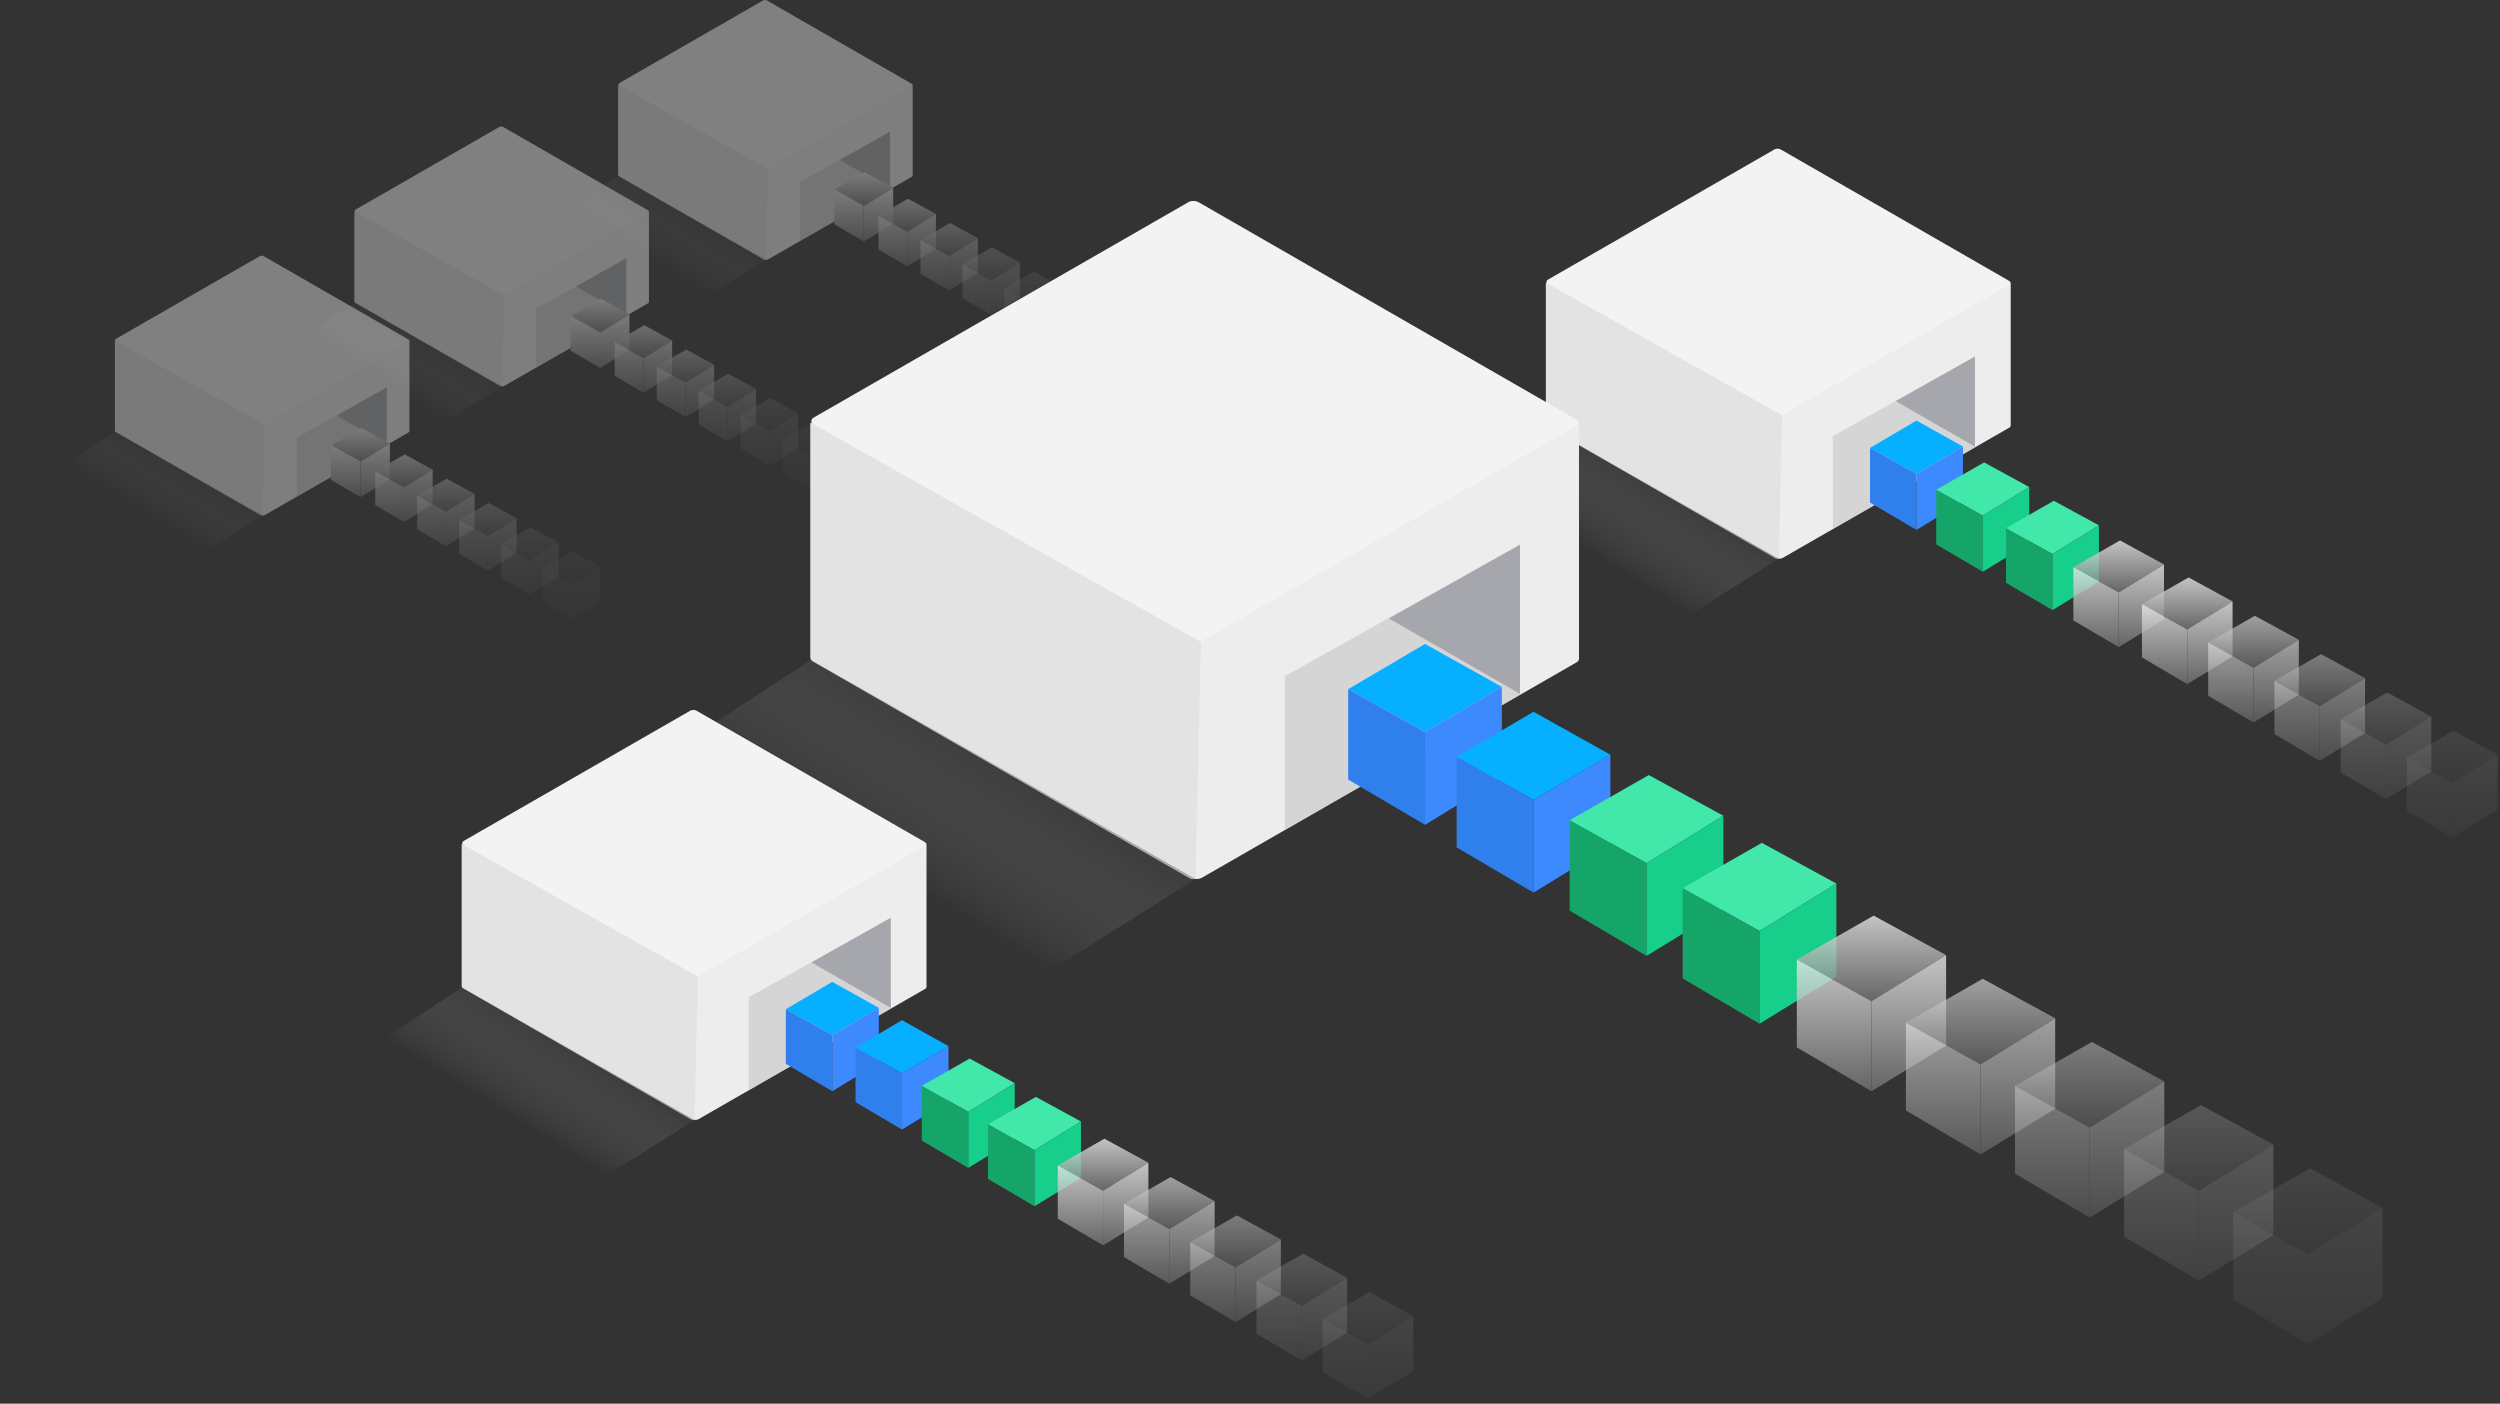 <svg width="488" height="274" viewBox="0 0 488 274" fill="none" xmlns="http://www.w3.org/2000/svg">
<rect x="0" y="0" width="488" height="274" fill="#333333" stroke="none"/>
<g opacity="0.4">
<path fill-rule="evenodd" clip-rule="evenodd" d="M69.276 58.653V41.191C69.276 41.191 98.017 26.832 98.245 26.957L126.675 41.336V58.777C126.675 58.777 126.737 59.067 126.509 59.191L98.473 75.308C98.266 75.432 97.913 75.432 97.706 75.308L69.421 59.046C69.214 58.922 69.276 58.653 69.276 58.653Z" fill="#EDEDED"/>
<path fill-rule="evenodd" clip-rule="evenodd" d="M69.421 40.901L97.458 24.784C97.665 24.66 98.017 24.66 98.224 24.784L126.489 41.046C126.696 41.17 126.696 41.377 126.489 41.502L98.473 57.598C98.266 57.722 97.914 57.722 97.706 57.598L69.421 41.357C69.214 41.233 69.214 41.026 69.421 40.901Z" fill="#F3F3F3"/>
<path fill-rule="evenodd" clip-rule="evenodd" d="M98.399 57.675L97.99 75.404C97.865 75.404 97.716 75.427 97.612 75.385L69.348 59.123C69.14 58.999 69.182 58.709 69.182 58.709V41.268L98.399 57.675Z" fill="#E3E3E3"/>
<path fill-rule="evenodd" clip-rule="evenodd" d="M104.678 60.231L122.259 50.397V61.631L104.678 71.742V60.231Z" fill="#C4C4C4" fill-opacity="0.6"/>
<path fill-rule="evenodd" clip-rule="evenodd" d="M122.259 61.554L112.455 55.916L122.259 50.397V61.554Z" fill="#797B84" fill-opacity="0.5"/>
<path opacity="0.4" d="M46.755 73.709L69.229 59.017L97.99 75.404L75.516 89.614L46.755 73.709Z" fill="url(#paint0_linear_0_1185)"/>
<path d="M111.372 61.694L117.289 58.313L122.868 61.356L117.12 64.906L111.372 61.694Z" fill="url(#paint1_linear_0_1185)"/>
<path d="M111.372 61.694V68.456L117.12 71.837V64.906L111.372 61.694Z" fill="url(#paint2_linear_0_1185)"/>
<path d="M117.12 64.906L122.868 61.356V68.321L117.12 71.837V64.906Z" fill="url(#paint3_linear_0_1185)"/>
<g opacity="0.8">
<path d="M119.996 66.784L125.766 63.487L131.206 66.455L125.601 69.917L119.996 66.784Z" fill="url(#paint4_linear_0_1185)"/>
<path d="M119.996 66.785V73.379L125.601 76.676V69.917L119.996 66.785Z" fill="url(#paint5_linear_0_1185)"/>
<path d="M125.601 69.917L131.206 66.455V73.247L125.601 76.676V69.917Z" fill="url(#paint6_linear_0_1185)"/>
</g>
<g opacity="0.6">
<path d="M128.188 71.527L133.958 68.23L139.399 71.198L133.793 74.66L128.188 71.527Z" fill="url(#paint7_linear_0_1185)"/>
<path d="M128.188 71.527V78.122L133.794 81.419V74.66L128.188 71.527Z" fill="url(#paint8_linear_0_1185)"/>
<path d="M133.794 74.66L139.399 71.198V77.99L133.794 81.419V74.66Z" fill="url(#paint9_linear_0_1185)"/>
</g>
<g opacity="0.4">
<path d="M136.381 76.27L142.151 72.973L147.591 75.941L141.986 79.403L136.381 76.27Z" fill="url(#paint10_linear_0_1185)"/>
<path d="M136.381 76.27V82.865L141.986 86.162V79.403L136.381 76.27Z" fill="url(#paint11_linear_0_1185)"/>
<path d="M141.986 79.403L147.591 75.941V82.733L141.986 86.162V79.403Z" fill="url(#paint12_linear_0_1185)"/>
</g>
<g opacity="0.2">
<path d="M144.573 81.013L150.343 77.716L155.784 80.684L150.178 84.146L144.573 81.013Z" fill="url(#paint13_linear_0_1185)"/>
<path d="M144.573 81.014V87.608L150.178 90.905V84.146L144.573 81.014Z" fill="url(#paint14_linear_0_1185)"/>
<path d="M150.178 84.146L155.784 80.684V87.476L150.178 90.905V84.146Z" fill="url(#paint15_linear_0_1185)"/>
</g>
<g opacity="0.1">
<path d="M152.765 85.756L158.535 82.459L163.976 85.427L158.371 88.889L152.765 85.756Z" fill="url(#paint16_linear_0_1185)"/>
<path d="M152.765 85.756V92.351L158.371 95.648V88.889L152.765 85.756Z" fill="url(#paint17_linear_0_1185)"/>
<path d="M158.371 88.889L163.976 85.427V92.219L158.371 95.648V88.889Z" fill="url(#paint18_linear_0_1185)"/>
</g>
</g>
<g opacity="0.4">
<path fill-rule="evenodd" clip-rule="evenodd" d="M22.521 83.869V66.407C22.521 66.407 51.262 52.049 51.49 52.173L79.92 66.552V83.993C79.92 83.993 79.982 84.283 79.754 84.407L51.718 100.525C51.511 100.649 51.158 100.649 50.951 100.525L22.666 84.263C22.459 84.138 22.521 83.869 22.521 83.869Z" fill="#EDEDED"/>
<path fill-rule="evenodd" clip-rule="evenodd" d="M22.666 66.118L50.702 50.001C50.91 49.876 51.262 49.876 51.469 50.001L79.733 66.263C79.941 66.387 79.941 66.594 79.733 66.718L51.718 82.814C51.511 82.938 51.158 82.938 50.951 82.814L22.666 66.573C22.459 66.449 22.459 66.242 22.666 66.118Z" fill="#F3F3F3"/>
<path fill-rule="evenodd" clip-rule="evenodd" d="M51.644 82.891L51.234 100.62C51.11 100.62 50.96 100.643 50.857 100.602L22.592 84.34C22.385 84.215 22.427 83.926 22.427 83.926V66.484L51.644 82.891Z" fill="#E3E3E3"/>
<path fill-rule="evenodd" clip-rule="evenodd" d="M57.923 85.448L75.504 75.613V86.847L57.923 96.958V85.448Z" fill="#C4C4C4" fill-opacity="0.6"/>
<path fill-rule="evenodd" clip-rule="evenodd" d="M75.504 86.77L65.699 81.132L75.504 75.613V86.77Z" fill="#797B84" fill-opacity="0.5"/>
<path opacity="0.4" d="M0 98.926L22.473 84.234L51.234 100.62L28.761 114.83L0 98.926Z" fill="url(#paint19_linear_0_1185)"/>
<path d="M64.617 86.91L70.534 83.529L76.112 86.572L70.365 90.122L64.617 86.91Z" fill="url(#paint20_linear_0_1185)"/>
<path d="M64.617 86.91V93.672L70.365 97.053V90.122L64.617 86.91Z" fill="url(#paint21_linear_0_1185)"/>
<path d="M70.365 90.122L76.112 86.572V93.537L70.365 97.053V90.122Z" fill="url(#paint22_linear_0_1185)"/>
<g opacity="0.8">
<path d="M73.241 92.001L79.011 88.704L84.451 91.671L78.846 95.133L73.241 92.001Z" fill="url(#paint23_linear_0_1185)"/>
<path d="M73.241 92.001V98.595L78.846 101.892V95.133L73.241 92.001Z" fill="url(#paint24_linear_0_1185)"/>
<path d="M78.846 95.133L84.451 91.671V98.463L78.846 101.892V95.133Z" fill="url(#paint25_linear_0_1185)"/>
</g>
<g opacity="0.6">
<path d="M81.433 96.743L87.203 93.446L92.644 96.414L87.038 99.876L81.433 96.743Z" fill="url(#paint26_linear_0_1185)"/>
<path d="M81.433 96.744V103.338L87.038 106.635V99.876L81.433 96.744Z" fill="url(#paint27_linear_0_1185)"/>
<path d="M87.038 99.876L92.644 96.414V103.206L87.038 106.635V99.876Z" fill="url(#paint28_linear_0_1185)"/>
</g>
<g opacity="0.4">
<path d="M89.625 101.487L95.395 98.189L100.836 101.157L95.231 104.619L89.625 101.487Z" fill="url(#paint29_linear_0_1185)"/>
<path d="M89.625 101.487V108.081L95.231 111.378V104.619L89.625 101.487Z" fill="url(#paint30_linear_0_1185)"/>
<path d="M95.231 104.619L100.836 101.157V107.949L95.231 111.378V104.619Z" fill="url(#paint31_linear_0_1185)"/>
</g>
<g opacity="0.2">
<path d="M97.818 106.229L103.588 102.932L109.028 105.9L103.423 109.362L97.818 106.229Z" fill="url(#paint32_linear_0_1185)"/>
<path d="M97.818 106.229V112.824L103.423 116.121V109.362L97.818 106.229Z" fill="url(#paint33_linear_0_1185)"/>
<path d="M103.423 109.362L109.028 105.9V112.692L103.423 116.121V109.362Z" fill="url(#paint34_linear_0_1185)"/>
</g>
<g opacity="0.1">
<path d="M106.01 110.972L111.78 107.675L117.221 110.643L111.615 114.105L106.01 110.972Z" fill="url(#paint35_linear_0_1185)"/>
<path d="M106.01 110.973V117.567L111.615 120.864V114.105L106.01 110.973Z" fill="url(#paint36_linear_0_1185)"/>
<path d="M111.615 114.105L117.221 110.643V117.435L111.615 120.864V114.105Z" fill="url(#paint37_linear_0_1185)"/>
</g>
</g>
<g opacity="0.4">
<path fill-rule="evenodd" clip-rule="evenodd" d="M120.76 33.962V16.5C120.76 16.5 149.501 2.141 149.729 2.266L178.159 16.645V34.086C178.159 34.086 178.221 34.376 177.993 34.5L149.957 50.617C149.749 50.741 149.397 50.741 149.19 50.617L120.905 34.355C120.698 34.231 120.76 33.962 120.76 33.962Z" fill="#EDEDED"/>
<path fill-rule="evenodd" clip-rule="evenodd" d="M120.905 16.21L148.941 0.093C149.149 -0.031 149.501 -0.031 149.708 0.093L177.972 16.355C178.18 16.479 178.18 16.686 177.972 16.81L149.957 32.907C149.749 33.031 149.397 33.031 149.19 32.907L120.905 16.666C120.698 16.541 120.698 16.334 120.905 16.21Z" fill="#F3F3F3"/>
<path fill-rule="evenodd" clip-rule="evenodd" d="M149.883 32.984L149.473 50.713C149.349 50.713 149.199 50.736 149.096 50.694L120.831 34.432C120.624 34.308 120.666 34.018 120.666 34.018V16.577L149.883 32.984Z" fill="#E3E3E3"/>
<path fill-rule="evenodd" clip-rule="evenodd" d="M156.162 35.54L173.743 25.706V36.94L156.162 47.051V35.54Z" fill="#C4C4C4" fill-opacity="0.6"/>
<path fill-rule="evenodd" clip-rule="evenodd" d="M173.743 36.863L163.938 31.225L173.743 25.706V36.863Z" fill="#797B84" fill-opacity="0.5"/>
<path opacity="0.4" d="M98.239 49.018L120.712 34.326L149.473 50.713L127 64.923L98.239 49.018Z" fill="url(#paint38_linear_0_1185)"/>
<path d="M162.856 37.003L168.773 33.622L174.351 36.665L168.604 40.215L162.856 37.003Z" fill="url(#paint39_linear_0_1185)"/>
<path d="M162.856 37.003V43.765L168.604 47.145V40.215L162.856 37.003Z" fill="url(#paint40_linear_0_1185)"/>
<path d="M168.604 40.215L174.351 36.665V43.629L168.604 47.146V40.215Z" fill="url(#paint41_linear_0_1185)"/>
<g opacity="0.8">
<path d="M171.48 42.093L177.25 38.796L182.69 41.764L177.085 45.226L171.48 42.093Z" fill="url(#paint42_linear_0_1185)"/>
<path d="M171.48 42.093V48.688L177.085 51.985V45.226L171.48 42.093Z" fill="url(#paint43_linear_0_1185)"/>
<path d="M177.085 45.226L182.69 41.764V48.556L177.085 51.985V45.226Z" fill="url(#paint44_linear_0_1185)"/>
</g>
<g opacity="0.6">
<path d="M179.672 46.836L185.442 43.539L190.882 46.506L185.277 49.968L179.672 46.836Z" fill="url(#paint45_linear_0_1185)"/>
<path d="M179.672 46.836V53.431L185.277 56.728V49.969L179.672 46.836Z" fill="url(#paint46_linear_0_1185)"/>
<path d="M185.277 49.968L190.882 46.506V53.299L185.277 56.728V49.968Z" fill="url(#paint47_linear_0_1185)"/>
</g>
<g opacity="0.4">
<path d="M187.864 51.579L193.634 48.282L199.075 51.249L193.47 54.712L187.864 51.579Z" fill="url(#paint48_linear_0_1185)"/>
<path d="M187.864 51.579V58.174L193.47 61.471V54.712L187.864 51.579Z" fill="url(#paint49_linear_0_1185)"/>
<path d="M193.47 54.712L199.075 51.249V58.042L193.47 61.471V54.712Z" fill="url(#paint50_linear_0_1185)"/>
</g>
<g opacity="0.2">
<path d="M196.057 56.322L201.827 53.025L207.267 55.992L201.662 59.455L196.057 56.322Z" fill="url(#paint51_linear_0_1185)"/>
<path d="M196.057 56.322V62.917L201.662 66.214V59.455L196.057 56.322Z" fill="url(#paint52_linear_0_1185)"/>
<path d="M201.662 59.455L207.267 55.993V62.785L201.662 66.214V59.455Z" fill="url(#paint53_linear_0_1185)"/>
</g>
<g opacity="0.1">
<path d="M204.249 61.065L210.019 57.768L215.46 60.735L209.854 64.197L204.249 61.065Z" fill="url(#paint54_linear_0_1185)"/>
<path d="M204.249 61.065V67.659L209.854 70.957V64.197L204.249 61.065Z" fill="url(#paint55_linear_0_1185)"/>
<path d="M209.854 64.197L215.46 60.735V67.528L209.854 70.957V64.197Z" fill="url(#paint56_linear_0_1185)"/>
</g>
</g>
<path fill-rule="evenodd" clip-rule="evenodd" d="M301.899 82.619V55.06C301.899 55.06 347.259 32.398 347.619 32.594L392.488 55.288V82.815C392.488 82.815 392.586 83.272 392.227 83.468L347.979 108.905C347.652 109.1 347.096 109.1 346.769 108.905L302.128 83.239C301.801 83.043 301.899 82.619 301.899 82.619Z" fill="#EDEDED"/>
<path fill-rule="evenodd" clip-rule="evenodd" d="M302.128 54.602L346.376 29.166C346.703 28.97 347.259 28.97 347.586 29.166L392.194 54.831C392.521 55.027 392.521 55.353 392.194 55.549L347.979 80.954C347.652 81.149 347.096 81.149 346.769 80.954L302.128 55.321C301.801 55.125 301.801 54.798 302.128 54.602Z" fill="#F3F3F3"/>
<path fill-rule="evenodd" clip-rule="evenodd" d="M347.862 81.075L347.216 109.055C347.019 109.055 346.783 109.091 346.62 109.026L302.012 83.361C301.685 83.165 301.75 82.708 301.75 82.708V55.181L347.862 81.075Z" fill="#E3E3E3"/>
<path fill-rule="evenodd" clip-rule="evenodd" d="M357.772 85.11L385.519 69.588V87.318L357.772 103.275V85.11Z" fill="#C4C4C4" fill-opacity="0.6"/>
<path fill-rule="evenodd" clip-rule="evenodd" d="M385.519 87.197L370.045 78.299L385.519 69.588V87.197Z" fill="#797B84" fill-opacity="0.5"/>
<path d="M365.028 87.434L374.099 82.098L383.17 87.167L374.099 92.503L365.028 87.434Z" fill="#06AFFF"/>
<path d="M365.028 87.434V98.105L374.099 103.441V92.503L365.028 87.434Z" fill="#2F80ED"/>
<path d="M374.099 92.503L383.17 87.167V97.892L374.099 103.441V92.503Z" fill="#3C8AFE"/>
<path d="M377.958 95.599L387.295 90.263L396.1 95.066L387.029 100.668L377.958 95.599Z" fill="#42E7AA"/>
<path d="M377.958 95.599V106.271L387.029 111.607V100.668L377.958 95.599Z" fill="#16A568"/>
<path d="M387.029 100.668L396.1 95.066V106.058L387.029 111.607V100.668Z" fill="#17CE8A"/>
<path d="M391.568 103.085L400.905 97.749L409.71 102.551L400.639 108.154L391.568 103.085Z" fill="#42E7AA"/>
<path d="M391.568 103.085V113.757L400.639 119.092V108.154L391.568 103.085Z" fill="#16A568"/>
<path d="M400.639 108.154L409.71 102.551V113.543L400.639 119.093V108.154Z" fill="#17CE8A"/>
<g opacity="0.8">
<path d="M404.722 110.702L413.828 105.498L422.415 110.182L413.568 115.646L404.722 110.702Z" fill="url(#paint57_linear_0_1185)"/>
<path d="M404.722 110.702V121.11L413.568 126.314V115.646L404.722 110.702Z" fill="url(#paint58_linear_0_1185)"/>
<path d="M413.568 115.646L422.415 110.182V120.902L413.568 126.314V115.646Z" fill="url(#paint59_linear_0_1185)"/>
</g>
<path opacity="0.4" d="M266.356 106.381L301.824 83.194L347.216 109.056L311.748 131.482L266.356 106.381Z" fill="url(#paint60_linear_0_1185)"/>
<g opacity="0.1">
<path d="M469.825 147.866L478.931 142.662L487.518 147.345L478.671 152.809L469.825 147.866Z" fill="url(#paint61_linear_0_1185)"/>
<path d="M469.825 147.866V158.273L478.671 163.477V152.809L469.825 147.866Z" fill="url(#paint62_linear_0_1185)"/>
<path d="M478.671 152.809L487.518 147.345V158.065L478.671 163.477V152.809Z" fill="url(#paint63_linear_0_1185)"/>
</g>
<g opacity="0.8">
<path d="M418.107 117.924L427.214 112.72L435.8 117.403L426.953 122.867L418.107 117.924Z" fill="url(#paint64_linear_0_1185)"/>
<path d="M418.107 117.924V128.331L426.953 133.535V122.867L418.107 117.924Z" fill="url(#paint65_linear_0_1185)"/>
<path d="M426.953 122.867L435.8 117.403V128.123L426.953 133.535V122.867Z" fill="url(#paint66_linear_0_1185)"/>
</g>
<g opacity="0.6">
<path d="M431.036 125.409L440.143 120.205L448.729 124.889L439.883 130.353L431.036 125.409Z" fill="url(#paint67_linear_0_1185)"/>
<path d="M431.036 125.409V135.817L439.883 141.021V130.353L431.036 125.409Z" fill="url(#paint68_linear_0_1185)"/>
<path d="M439.883 130.353L448.729 124.889V135.609L439.883 141.021V130.353Z" fill="url(#paint69_linear_0_1185)"/>
</g>
<g opacity="0.4">
<path d="M443.966 132.895L453.073 127.691L461.659 132.374L452.812 137.838L443.966 132.895Z" fill="url(#paint70_linear_0_1185)"/>
<path d="M443.966 132.895V143.302L452.812 148.506V137.838L443.966 132.895Z" fill="url(#paint71_linear_0_1185)"/>
<path d="M452.812 137.838L461.659 132.374V143.094L452.812 148.506V137.838Z" fill="url(#paint72_linear_0_1185)"/>
</g>
<g opacity="0.2">
<path d="M456.895 140.38L466.002 135.176L474.588 139.86L465.742 145.324L456.895 140.38Z" fill="url(#paint73_linear_0_1185)"/>
<path d="M456.895 140.38V150.788L465.742 155.992V145.324L456.895 140.38Z" fill="url(#paint74_linear_0_1185)"/>
<path d="M465.742 145.324L474.588 139.86V150.58L465.742 155.992V145.324Z" fill="url(#paint75_linear_0_1185)"/>
</g>
<path fill-rule="evenodd" clip-rule="evenodd" d="M158.412 127.864V82.29C158.412 82.29 233.424 44.815 234.019 45.139L308.219 82.668V128.188C308.219 128.188 308.382 128.944 307.787 129.268L234.614 171.333C234.073 171.657 233.153 171.657 232.613 171.333L158.791 128.89C158.25 128.566 158.412 127.864 158.412 127.864Z" fill="#EDEDED"/>
<path fill-rule="evenodd" clip-rule="evenodd" d="M158.79 81.534L231.964 39.469C232.504 39.145 233.424 39.145 233.965 39.469L307.733 81.912C308.273 82.236 308.273 82.776 307.733 83.1L234.614 125.111C234.073 125.435 233.153 125.435 232.613 125.111L158.79 82.722C158.25 82.398 158.25 81.858 158.79 81.534Z" fill="#F3F3F3"/>
<path fill-rule="evenodd" clip-rule="evenodd" d="M234.422 125.312L233.352 171.583C233.027 171.583 232.637 171.642 232.366 171.534L158.598 129.092C158.058 128.768 158.166 128.012 158.166 128.012V82.491L234.422 125.312Z" fill="#E3E3E3"/>
<path fill-rule="evenodd" clip-rule="evenodd" d="M250.809 131.984L296.694 106.316V135.635L250.809 162.024V131.984Z" fill="#C4C4C4" fill-opacity="0.6"/>
<path fill-rule="evenodd" clip-rule="evenodd" d="M296.694 135.435L271.104 120.721L296.694 106.316V135.435Z" fill="#797B84" fill-opacity="0.5"/>
<path d="M263.163 134.526L278.164 125.701L293.165 134.084L278.164 142.908L263.163 134.526Z" fill="#06AFFF"/>
<path d="M263.163 134.525V152.173L278.164 160.997V142.908L263.163 134.525Z" fill="#2F80ED"/>
<path d="M278.164 142.908L293.164 134.084V151.821L278.164 160.998V142.908Z" fill="#3C8AFE"/>
<path d="M284.341 147.762L299.342 138.938L314.342 147.321L299.342 156.145L284.341 147.762Z" fill="#06AFFF"/>
<path d="M284.341 147.762V165.41L299.342 174.234V156.144L284.341 147.762Z" fill="#2F80ED"/>
<path d="M299.342 156.145L314.342 147.321V165.057L299.342 174.234V156.145Z" fill="#3C8AFE"/>
<path d="M306.401 160.115L321.843 151.291L336.402 159.233L321.402 168.498L306.401 160.115Z" fill="#42E7AA"/>
<path d="M306.401 160.115V177.763L321.402 186.587V168.498L306.401 160.115Z" fill="#16A568"/>
<path d="M321.402 168.498L336.402 159.233V177.411L321.402 186.588V168.498Z" fill="#17CE8A"/>
<path d="M328.461 173.351L343.903 164.527L358.462 172.469L343.462 181.734L328.461 173.351Z" fill="#42E7AA"/>
<path d="M328.461 173.351V190.999L343.462 199.823V181.734L328.461 173.351Z" fill="#16A568"/>
<path d="M343.462 181.734L358.462 172.469V190.647L343.462 199.824V181.734Z" fill="#17CE8A"/>
<g opacity="0.8">
<path d="M350.738 187.299L365.737 178.728L379.879 186.442L365.308 195.442L350.738 187.299Z" fill="url(#paint76_linear_0_1185)"/>
<path d="M350.738 187.299V204.441L365.308 213.012V195.441L350.738 187.299Z" fill="url(#paint77_linear_0_1185)"/>
<path d="M365.308 195.442L379.879 186.442V204.098L365.308 213.012V195.442Z" fill="url(#paint78_linear_0_1185)"/>
</g>
<g opacity="0.6">
<path d="M372.033 199.628L387.032 191.057L401.174 198.771L386.604 207.771L372.033 199.628Z" fill="url(#paint79_linear_0_1185)"/>
<path d="M372.033 199.628V216.77L386.604 225.341V207.77L372.033 199.628Z" fill="url(#paint80_linear_0_1185)"/>
<path d="M386.604 207.771L401.174 198.771V216.427L386.604 225.341V207.771Z" fill="url(#paint81_linear_0_1185)"/>
</g>
<g opacity="0.4">
<path d="M393.329 211.957L408.328 203.386L422.47 211.1L407.899 220.1L393.329 211.957Z" fill="url(#paint82_linear_0_1185)"/>
<path d="M393.329 211.957V229.099L407.899 237.67V220.099L393.329 211.957Z" fill="url(#paint83_linear_0_1185)"/>
<path d="M407.899 220.1L422.47 211.1V228.756L407.899 237.67V220.1Z" fill="url(#paint84_linear_0_1185)"/>
</g>
<g opacity="0.2">
<path d="M414.624 224.286L429.624 215.715L443.766 223.429L429.195 232.429L414.624 224.286Z" fill="url(#paint85_linear_0_1185)"/>
<path d="M414.624 224.286V241.428L429.195 249.999V232.428L414.624 224.286Z" fill="url(#paint86_linear_0_1185)"/>
<path d="M429.195 232.429L443.766 223.429V241.085L429.195 249.999V232.429Z" fill="url(#paint87_linear_0_1185)"/>
</g>
<g opacity="0.1">
<path d="M435.92 236.615L450.919 228.044L465.061 235.758L450.491 244.757L435.92 236.615Z" fill="url(#paint88_linear_0_1185)"/>
<path d="M435.92 236.615V253.757L450.491 262.328V244.757L435.92 236.615Z" fill="url(#paint89_linear_0_1185)"/>
<path d="M450.491 244.757L465.061 235.758V253.414L450.491 262.328V244.757Z" fill="url(#paint90_linear_0_1185)"/>
</g>
<path opacity="0.4" d="M99.634 167.16L158.288 128.815L233.352 171.583L174.698 208.67L99.634 167.16Z" fill="url(#paint91_linear_0_1185)"/>
<path fill-rule="evenodd" clip-rule="evenodd" d="M90.264 192.179V164.62C90.264 164.62 135.624 141.959 135.984 142.155L180.854 164.849V192.375C180.854 192.375 180.952 192.832 180.592 193.028L136.344 218.465C136.017 218.661 135.461 218.661 135.134 218.465L90.493 192.799C90.166 192.604 90.264 192.179 90.264 192.179Z" fill="#EDEDED"/>
<path fill-rule="evenodd" clip-rule="evenodd" d="M90.493 164.163L134.741 138.726C135.069 138.53 135.624 138.53 135.952 138.726L180.559 164.391C180.886 164.587 180.886 164.914 180.559 165.11L136.344 190.514C136.017 190.71 135.461 190.71 135.134 190.514L90.493 164.881C90.166 164.685 90.166 164.359 90.493 164.163Z" fill="#F3F3F3"/>
<path fill-rule="evenodd" clip-rule="evenodd" d="M136.228 190.635L135.581 218.616C135.385 218.616 135.149 218.651 134.985 218.586L90.377 192.921C90.05 192.725 90.116 192.268 90.116 192.268V164.741L136.228 190.635Z" fill="#E3E3E3"/>
<path fill-rule="evenodd" clip-rule="evenodd" d="M146.138 194.67L173.884 179.148V196.878L146.138 212.836V194.67Z" fill="#C4C4C4" fill-opacity="0.6"/>
<path fill-rule="evenodd" clip-rule="evenodd" d="M173.884 196.757L158.41 187.859L173.884 179.148V196.757Z" fill="#797B84" fill-opacity="0.5"/>
<path d="M153.393 196.994L162.464 191.658L171.536 196.727L162.464 202.063L153.393 196.994Z" fill="#06AFFF"/>
<path d="M153.393 196.994V207.666L162.464 213.002V202.063L153.393 196.994Z" fill="#2F80ED"/>
<path d="M162.464 202.063L171.535 196.727V207.452L162.464 213.002V202.063Z" fill="#3C8AFE"/>
<path d="M167.003 204.479L176.075 199.143L185.146 204.213L176.075 209.549L167.003 204.479Z" fill="#06AFFF"/>
<path d="M167.003 204.479V215.151L176.075 220.487V209.548L167.003 204.479Z" fill="#2F80ED"/>
<path d="M176.074 209.548L185.146 204.212V214.938L176.074 220.487V209.548Z" fill="#3C8AFE"/>
<path d="M179.933 211.965L189.271 206.629L198.075 211.431L189.004 217.034L179.933 211.965Z" fill="#42E7AA"/>
<path d="M179.933 211.965V222.637L189.004 227.973V217.034L179.933 211.965Z" fill="#16A568"/>
<path d="M189.004 217.034L198.075 211.431V222.423L189.004 227.973V217.034Z" fill="#17CE8A"/>
<path d="M192.862 219.45L202.2 214.114L211.004 218.916L201.933 224.519L192.862 219.45Z" fill="#42E7AA"/>
<path d="M192.862 219.45V230.122L201.933 235.458V224.519L192.862 219.45Z" fill="#16A568"/>
<path d="M201.933 224.519L211.004 218.916V229.908L201.933 235.458V224.519Z" fill="#17CE8A"/>
<path opacity="0.4" d="M54.721 215.941L90.189 192.754L135.581 218.616L100.113 241.042L54.721 215.941Z" fill="url(#paint92_linear_0_1185)"/>
<g opacity="0.8">
<path d="M206.472 227.484L215.579 222.28L224.165 226.963L215.319 232.427L206.472 227.484Z" fill="url(#paint93_linear_0_1185)"/>
<path d="M206.472 227.484V237.891L215.319 243.095V232.427L206.472 227.484Z" fill="url(#paint94_linear_0_1185)"/>
<path d="M215.319 232.428L224.165 226.964V237.683L215.319 243.095V232.428Z" fill="url(#paint95_linear_0_1185)"/>
</g>
<g opacity="0.6">
<path d="M219.402 234.969L228.508 229.766L237.095 234.449L228.248 239.913L219.402 234.969Z" fill="url(#paint96_linear_0_1185)"/>
<path d="M219.402 234.969V245.377L228.248 250.581V239.913L219.402 234.969Z" fill="url(#paint97_linear_0_1185)"/>
<path d="M228.248 239.913L237.095 234.449V245.169L228.248 250.581V239.913Z" fill="url(#paint98_linear_0_1185)"/>
</g>
<g opacity="0.4">
<path d="M232.331 242.455L241.438 237.251L250.024 241.934L241.178 247.398L232.331 242.455Z" fill="url(#paint99_linear_0_1185)"/>
<path d="M232.331 242.455V252.862L241.178 258.066V247.398L232.331 242.455Z" fill="url(#paint100_linear_0_1185)"/>
<path d="M241.178 247.399L250.024 241.935V252.654L241.178 258.066V247.399Z" fill="url(#paint101_linear_0_1185)"/>
</g>
<g opacity="0.2">
<path d="M245.261 249.94L254.367 244.737L262.954 249.42L254.107 254.884L245.261 249.94Z" fill="url(#paint102_linear_0_1185)"/>
<path d="M245.261 249.94V260.348L254.107 265.552V254.884L245.261 249.94Z" fill="url(#paint103_linear_0_1185)"/>
<path d="M254.107 254.884L262.954 249.42V260.14L254.107 265.552V254.884Z" fill="url(#paint104_linear_0_1185)"/>
</g>
<g opacity="0.1">
<path d="M258.19 257.426L267.297 252.222L275.883 256.905L267.037 262.369L258.19 257.426Z" fill="url(#paint105_linear_0_1185)"/>
<path d="M258.19 257.426V267.833L267.037 273.037V262.369L258.19 257.426Z" fill="url(#paint106_linear_0_1185)"/>
<path d="M267.037 262.37L275.883 256.906V267.625L267.037 273.037V262.37Z" fill="url(#paint107_linear_0_1185)"/>
</g>
<defs>
<linearGradient id="paint0_linear_0_1185" x1="78.324" y1="79.095" x2="85.554" y2="67.458" gradientUnits="userSpaceOnUse">
<stop offset="0.133" stop-color="#C4C4C4" stop-opacity="0"/>
<stop offset="1" stop-color="#484848"/>
</linearGradient>
<linearGradient id="paint1_linear_0_1185" x1="117.12" y1="58.313" x2="117.12" y2="64.907" gradientUnits="userSpaceOnUse">
<stop stop-color="#E8E8E8"/>
<stop offset="1" stop-color="#727272"/>
</linearGradient>
<linearGradient id="paint2_linear_0_1185" x1="114.246" y1="61.694" x2="114.246" y2="71.838" gradientUnits="userSpaceOnUse">
<stop stop-color="#E8E8E8"/>
<stop offset="1" stop-color="#727272"/>
</linearGradient>
<linearGradient id="paint3_linear_0_1185" x1="119.994" y1="61.356" x2="119.994" y2="71.838" gradientUnits="userSpaceOnUse">
<stop stop-color="#E8E8E8"/>
<stop offset="1" stop-color="#727272"/>
</linearGradient>
<linearGradient id="paint4_linear_0_1185" x1="125.601" y1="63.487" x2="125.601" y2="69.918" gradientUnits="userSpaceOnUse">
<stop stop-color="#E8E8E8"/>
<stop offset="1" stop-color="#727272"/>
</linearGradient>
<linearGradient id="paint5_linear_0_1185" x1="122.799" y1="66.785" x2="122.799" y2="76.678" gradientUnits="userSpaceOnUse">
<stop stop-color="#E8E8E8"/>
<stop offset="1" stop-color="#727272"/>
</linearGradient>
<linearGradient id="paint6_linear_0_1185" x1="128.404" y1="66.455" x2="128.404" y2="76.678" gradientUnits="userSpaceOnUse">
<stop stop-color="#E8E8E8"/>
<stop offset="1" stop-color="#727272"/>
</linearGradient>
<linearGradient id="paint7_linear_0_1185" x1="133.794" y1="68.23" x2="133.794" y2="74.661" gradientUnits="userSpaceOnUse">
<stop stop-color="#E8E8E8"/>
<stop offset="1" stop-color="#727272"/>
</linearGradient>
<linearGradient id="paint8_linear_0_1185" x1="130.991" y1="71.527" x2="130.991" y2="81.421" gradientUnits="userSpaceOnUse">
<stop stop-color="#E8E8E8"/>
<stop offset="1" stop-color="#727272"/>
</linearGradient>
<linearGradient id="paint9_linear_0_1185" x1="136.596" y1="71.198" x2="136.596" y2="81.421" gradientUnits="userSpaceOnUse">
<stop stop-color="#E8E8E8"/>
<stop offset="1" stop-color="#727272"/>
</linearGradient>
<linearGradient id="paint10_linear_0_1185" x1="141.986" y1="72.973" x2="141.986" y2="79.404" gradientUnits="userSpaceOnUse">
<stop stop-color="#E8E8E8"/>
<stop offset="1" stop-color="#727272"/>
</linearGradient>
<linearGradient id="paint11_linear_0_1185" x1="139.183" y1="76.27" x2="139.183" y2="86.164" gradientUnits="userSpaceOnUse">
<stop stop-color="#E8E8E8"/>
<stop offset="1" stop-color="#727272"/>
</linearGradient>
<linearGradient id="paint12_linear_0_1185" x1="144.789" y1="75.941" x2="144.789" y2="86.164" gradientUnits="userSpaceOnUse">
<stop stop-color="#E8E8E8"/>
<stop offset="1" stop-color="#727272"/>
</linearGradient>
<linearGradient id="paint13_linear_0_1185" x1="150.178" y1="77.716" x2="150.178" y2="84.147" gradientUnits="userSpaceOnUse">
<stop stop-color="#E8E8E8"/>
<stop offset="1" stop-color="#727272"/>
</linearGradient>
<linearGradient id="paint14_linear_0_1185" x1="147.376" y1="81.014" x2="147.376" y2="90.907" gradientUnits="userSpaceOnUse">
<stop stop-color="#E8E8E8"/>
<stop offset="1" stop-color="#727272"/>
</linearGradient>
<linearGradient id="paint15_linear_0_1185" x1="152.981" y1="80.684" x2="152.981" y2="90.907" gradientUnits="userSpaceOnUse">
<stop stop-color="#E8E8E8"/>
<stop offset="1" stop-color="#727272"/>
</linearGradient>
<linearGradient id="paint16_linear_0_1185" x1="158.371" y1="82.459" x2="158.371" y2="88.89" gradientUnits="userSpaceOnUse">
<stop stop-color="#E8E8E8"/>
<stop offset="1" stop-color="#727272"/>
</linearGradient>
<linearGradient id="paint17_linear_0_1185" x1="155.568" y1="85.756" x2="155.568" y2="95.65" gradientUnits="userSpaceOnUse">
<stop stop-color="#E8E8E8"/>
<stop offset="1" stop-color="#727272"/>
</linearGradient>
<linearGradient id="paint18_linear_0_1185" x1="161.173" y1="85.427" x2="161.173" y2="95.65" gradientUnits="userSpaceOnUse">
<stop stop-color="#E8E8E8"/>
<stop offset="1" stop-color="#727272"/>
</linearGradient>
<linearGradient id="paint19_linear_0_1185" x1="31.569" y1="104.311" x2="38.799" y2="92.674" gradientUnits="userSpaceOnUse">
<stop offset="0.133" stop-color="#C4C4C4" stop-opacity="0"/>
<stop offset="1" stop-color="#484848"/>
</linearGradient>
<linearGradient id="paint20_linear_0_1185" x1="70.365" y1="83.529" x2="70.365" y2="90.123" gradientUnits="userSpaceOnUse">
<stop stop-color="#E8E8E8"/>
<stop offset="1" stop-color="#727272"/>
</linearGradient>
<linearGradient id="paint21_linear_0_1185" x1="67.491" y1="86.91" x2="67.491" y2="97.055" gradientUnits="userSpaceOnUse">
<stop stop-color="#E8E8E8"/>
<stop offset="1" stop-color="#727272"/>
</linearGradient>
<linearGradient id="paint22_linear_0_1185" x1="73.239" y1="86.572" x2="73.239" y2="97.055" gradientUnits="userSpaceOnUse">
<stop stop-color="#E8E8E8"/>
<stop offset="1" stop-color="#727272"/>
</linearGradient>
<linearGradient id="paint23_linear_0_1185" x1="78.846" y1="88.704" x2="78.846" y2="95.134" gradientUnits="userSpaceOnUse">
<stop stop-color="#E8E8E8"/>
<stop offset="1" stop-color="#727272"/>
</linearGradient>
<linearGradient id="paint24_linear_0_1185" x1="76.043" y1="92.001" x2="76.043" y2="101.894" gradientUnits="userSpaceOnUse">
<stop stop-color="#E8E8E8"/>
<stop offset="1" stop-color="#727272"/>
</linearGradient>
<linearGradient id="paint25_linear_0_1185" x1="81.649" y1="91.671" x2="81.649" y2="101.894" gradientUnits="userSpaceOnUse">
<stop stop-color="#E8E8E8"/>
<stop offset="1" stop-color="#727272"/>
</linearGradient>
<linearGradient id="paint26_linear_0_1185" x1="87.038" y1="93.446" x2="87.038" y2="99.877" gradientUnits="userSpaceOnUse">
<stop stop-color="#E8E8E8"/>
<stop offset="1" stop-color="#727272"/>
</linearGradient>
<linearGradient id="paint27_linear_0_1185" x1="84.236" y1="96.744" x2="84.236" y2="106.637" gradientUnits="userSpaceOnUse">
<stop stop-color="#E8E8E8"/>
<stop offset="1" stop-color="#727272"/>
</linearGradient>
<linearGradient id="paint28_linear_0_1185" x1="89.841" y1="96.414" x2="89.841" y2="106.637" gradientUnits="userSpaceOnUse">
<stop stop-color="#E8E8E8"/>
<stop offset="1" stop-color="#727272"/>
</linearGradient>
<linearGradient id="paint29_linear_0_1185" x1="95.231" y1="98.189" x2="95.231" y2="104.62" gradientUnits="userSpaceOnUse">
<stop stop-color="#E8E8E8"/>
<stop offset="1" stop-color="#727272"/>
</linearGradient>
<linearGradient id="paint30_linear_0_1185" x1="92.428" y1="101.487" x2="92.428" y2="111.38" gradientUnits="userSpaceOnUse">
<stop stop-color="#E8E8E8"/>
<stop offset="1" stop-color="#727272"/>
</linearGradient>
<linearGradient id="paint31_linear_0_1185" x1="98.033" y1="101.157" x2="98.033" y2="111.38" gradientUnits="userSpaceOnUse">
<stop stop-color="#E8E8E8"/>
<stop offset="1" stop-color="#727272"/>
</linearGradient>
<linearGradient id="paint32_linear_0_1185" x1="103.423" y1="102.932" x2="103.423" y2="109.363" gradientUnits="userSpaceOnUse">
<stop stop-color="#E8E8E8"/>
<stop offset="1" stop-color="#727272"/>
</linearGradient>
<linearGradient id="paint33_linear_0_1185" x1="100.62" y1="106.229" x2="100.62" y2="116.123" gradientUnits="userSpaceOnUse">
<stop stop-color="#E8E8E8"/>
<stop offset="1" stop-color="#727272"/>
</linearGradient>
<linearGradient id="paint34_linear_0_1185" x1="106.226" y1="105.9" x2="106.226" y2="116.123" gradientUnits="userSpaceOnUse">
<stop stop-color="#E8E8E8"/>
<stop offset="1" stop-color="#727272"/>
</linearGradient>
<linearGradient id="paint35_linear_0_1185" x1="111.616" y1="107.675" x2="111.616" y2="114.106" gradientUnits="userSpaceOnUse">
<stop stop-color="#E8E8E8"/>
<stop offset="1" stop-color="#727272"/>
</linearGradient>
<linearGradient id="paint36_linear_0_1185" x1="108.813" y1="110.973" x2="108.813" y2="120.866" gradientUnits="userSpaceOnUse">
<stop stop-color="#E8E8E8"/>
<stop offset="1" stop-color="#727272"/>
</linearGradient>
<linearGradient id="paint37_linear_0_1185" x1="114.418" y1="110.643" x2="114.418" y2="120.866" gradientUnits="userSpaceOnUse">
<stop stop-color="#E8E8E8"/>
<stop offset="1" stop-color="#727272"/>
</linearGradient>
<linearGradient id="paint38_linear_0_1185" x1="129.808" y1="54.404" x2="137.038" y2="42.766" gradientUnits="userSpaceOnUse">
<stop offset="0.133" stop-color="#C4C4C4" stop-opacity="0"/>
<stop offset="1" stop-color="#484848"/>
</linearGradient>
<linearGradient id="paint39_linear_0_1185" x1="168.604" y1="33.622" x2="168.604" y2="40.216" gradientUnits="userSpaceOnUse">
<stop stop-color="#E8E8E8"/>
<stop offset="1" stop-color="#727272"/>
</linearGradient>
<linearGradient id="paint40_linear_0_1185" x1="165.73" y1="37.003" x2="165.73" y2="47.147" gradientUnits="userSpaceOnUse">
<stop stop-color="#E8E8E8"/>
<stop offset="1" stop-color="#727272"/>
</linearGradient>
<linearGradient id="paint41_linear_0_1185" x1="171.478" y1="36.665" x2="171.478" y2="47.147" gradientUnits="userSpaceOnUse">
<stop stop-color="#E8E8E8"/>
<stop offset="1" stop-color="#727272"/>
</linearGradient>
<linearGradient id="paint42_linear_0_1185" x1="177.085" y1="38.796" x2="177.085" y2="45.227" gradientUnits="userSpaceOnUse">
<stop stop-color="#E8E8E8"/>
<stop offset="1" stop-color="#727272"/>
</linearGradient>
<linearGradient id="paint43_linear_0_1185" x1="174.282" y1="42.093" x2="174.282" y2="51.987" gradientUnits="userSpaceOnUse">
<stop stop-color="#E8E8E8"/>
<stop offset="1" stop-color="#727272"/>
</linearGradient>
<linearGradient id="paint44_linear_0_1185" x1="179.888" y1="41.764" x2="179.888" y2="51.986" gradientUnits="userSpaceOnUse">
<stop stop-color="#E8E8E8"/>
<stop offset="1" stop-color="#727272"/>
</linearGradient>
<linearGradient id="paint45_linear_0_1185" x1="185.277" y1="43.539" x2="185.277" y2="49.969" gradientUnits="userSpaceOnUse">
<stop stop-color="#E8E8E8"/>
<stop offset="1" stop-color="#727272"/>
</linearGradient>
<linearGradient id="paint46_linear_0_1185" x1="182.475" y1="46.836" x2="182.475" y2="56.729" gradientUnits="userSpaceOnUse">
<stop stop-color="#E8E8E8"/>
<stop offset="1" stop-color="#727272"/>
</linearGradient>
<linearGradient id="paint47_linear_0_1185" x1="188.08" y1="46.506" x2="188.08" y2="56.729" gradientUnits="userSpaceOnUse">
<stop stop-color="#E8E8E8"/>
<stop offset="1" stop-color="#727272"/>
</linearGradient>
<linearGradient id="paint48_linear_0_1185" x1="193.47" y1="48.282" x2="193.47" y2="54.712" gradientUnits="userSpaceOnUse">
<stop stop-color="#E8E8E8"/>
<stop offset="1" stop-color="#727272"/>
</linearGradient>
<linearGradient id="paint49_linear_0_1185" x1="190.667" y1="51.579" x2="190.667" y2="61.472" gradientUnits="userSpaceOnUse">
<stop stop-color="#E8E8E8"/>
<stop offset="1" stop-color="#727272"/>
</linearGradient>
<linearGradient id="paint50_linear_0_1185" x1="196.272" y1="51.249" x2="196.272" y2="61.472" gradientUnits="userSpaceOnUse">
<stop stop-color="#E8E8E8"/>
<stop offset="1" stop-color="#727272"/>
</linearGradient>
<linearGradient id="paint51_linear_0_1185" x1="201.662" y1="53.025" x2="201.662" y2="59.456" gradientUnits="userSpaceOnUse">
<stop stop-color="#E8E8E8"/>
<stop offset="1" stop-color="#727272"/>
</linearGradient>
<linearGradient id="paint52_linear_0_1185" x1="198.859" y1="56.322" x2="198.859" y2="66.216" gradientUnits="userSpaceOnUse">
<stop stop-color="#E8E8E8"/>
<stop offset="1" stop-color="#727272"/>
</linearGradient>
<linearGradient id="paint53_linear_0_1185" x1="204.465" y1="55.993" x2="204.465" y2="66.216" gradientUnits="userSpaceOnUse">
<stop stop-color="#E8E8E8"/>
<stop offset="1" stop-color="#727272"/>
</linearGradient>
<linearGradient id="paint54_linear_0_1185" x1="209.855" y1="57.768" x2="209.855" y2="64.198" gradientUnits="userSpaceOnUse">
<stop stop-color="#E8E8E8"/>
<stop offset="1" stop-color="#727272"/>
</linearGradient>
<linearGradient id="paint55_linear_0_1185" x1="207.052" y1="61.065" x2="207.052" y2="70.958" gradientUnits="userSpaceOnUse">
<stop stop-color="#E8E8E8"/>
<stop offset="1" stop-color="#727272"/>
</linearGradient>
<linearGradient id="paint56_linear_0_1185" x1="212.657" y1="60.735" x2="212.657" y2="70.958" gradientUnits="userSpaceOnUse">
<stop stop-color="#E8E8E8"/>
<stop offset="1" stop-color="#727272"/>
</linearGradient>
<linearGradient id="paint57_linear_0_1185" x1="413.569" y1="105.498" x2="413.569" y2="115.647" gradientUnits="userSpaceOnUse">
<stop stop-color="#E8E8E8"/>
<stop offset="1" stop-color="#727272"/>
</linearGradient>
<linearGradient id="paint58_linear_0_1185" x1="409.145" y1="110.702" x2="409.145" y2="126.316" gradientUnits="userSpaceOnUse">
<stop stop-color="#E8E8E8"/>
<stop offset="1" stop-color="#727272"/>
</linearGradient>
<linearGradient id="paint59_linear_0_1185" x1="417.992" y1="110.182" x2="417.992" y2="126.316" gradientUnits="userSpaceOnUse">
<stop stop-color="#E8E8E8"/>
<stop offset="1" stop-color="#727272"/>
</linearGradient>
<linearGradient id="paint60_linear_0_1185" x1="316.179" y1="114.881" x2="327.589" y2="96.514" gradientUnits="userSpaceOnUse">
<stop offset="0.133" stop-color="#C4C4C4" stop-opacity="0"/>
<stop offset="1" stop-color="#484848"/>
</linearGradient>
<linearGradient id="paint61_linear_0_1185" x1="478.672" y1="142.662" x2="478.672" y2="152.811" gradientUnits="userSpaceOnUse">
<stop stop-color="#E8E8E8"/>
<stop offset="1" stop-color="#727272"/>
</linearGradient>
<linearGradient id="paint62_linear_0_1185" x1="474.248" y1="147.866" x2="474.248" y2="163.479" gradientUnits="userSpaceOnUse">
<stop stop-color="#E8E8E8"/>
<stop offset="1" stop-color="#727272"/>
</linearGradient>
<linearGradient id="paint63_linear_0_1185" x1="483.095" y1="147.345" x2="483.095" y2="163.48" gradientUnits="userSpaceOnUse">
<stop stop-color="#E8E8E8"/>
<stop offset="1" stop-color="#727272"/>
</linearGradient>
<linearGradient id="paint64_linear_0_1185" x1="426.954" y1="112.72" x2="426.954" y2="122.869" gradientUnits="userSpaceOnUse">
<stop stop-color="#E8E8E8"/>
<stop offset="1" stop-color="#727272"/>
</linearGradient>
<linearGradient id="paint65_linear_0_1185" x1="422.53" y1="117.924" x2="422.53" y2="133.537" gradientUnits="userSpaceOnUse">
<stop stop-color="#E8E8E8"/>
<stop offset="1" stop-color="#727272"/>
</linearGradient>
<linearGradient id="paint66_linear_0_1185" x1="431.377" y1="117.403" x2="431.377" y2="133.538" gradientUnits="userSpaceOnUse">
<stop stop-color="#E8E8E8"/>
<stop offset="1" stop-color="#727272"/>
</linearGradient>
<linearGradient id="paint67_linear_0_1185" x1="439.883" y1="120.205" x2="439.883" y2="130.354" gradientUnits="userSpaceOnUse">
<stop stop-color="#E8E8E8"/>
<stop offset="1" stop-color="#727272"/>
</linearGradient>
<linearGradient id="paint68_linear_0_1185" x1="435.46" y1="125.409" x2="435.46" y2="141.023" gradientUnits="userSpaceOnUse">
<stop stop-color="#E8E8E8"/>
<stop offset="1" stop-color="#727272"/>
</linearGradient>
<linearGradient id="paint69_linear_0_1185" x1="444.306" y1="124.889" x2="444.306" y2="141.023" gradientUnits="userSpaceOnUse">
<stop stop-color="#E8E8E8"/>
<stop offset="1" stop-color="#727272"/>
</linearGradient>
<linearGradient id="paint70_linear_0_1185" x1="452.813" y1="127.691" x2="452.813" y2="137.84" gradientUnits="userSpaceOnUse">
<stop stop-color="#E8E8E8"/>
<stop offset="1" stop-color="#727272"/>
</linearGradient>
<linearGradient id="paint71_linear_0_1185" x1="448.389" y1="132.895" x2="448.389" y2="148.508" gradientUnits="userSpaceOnUse">
<stop stop-color="#E8E8E8"/>
<stop offset="1" stop-color="#727272"/>
</linearGradient>
<linearGradient id="paint72_linear_0_1185" x1="457.236" y1="132.374" x2="457.236" y2="148.509" gradientUnits="userSpaceOnUse">
<stop stop-color="#E8E8E8"/>
<stop offset="1" stop-color="#727272"/>
</linearGradient>
<linearGradient id="paint73_linear_0_1185" x1="465.742" y1="135.176" x2="465.742" y2="145.325" gradientUnits="userSpaceOnUse">
<stop stop-color="#E8E8E8"/>
<stop offset="1" stop-color="#727272"/>
</linearGradient>
<linearGradient id="paint74_linear_0_1185" x1="461.319" y1="140.38" x2="461.319" y2="155.994" gradientUnits="userSpaceOnUse">
<stop stop-color="#E8E8E8"/>
<stop offset="1" stop-color="#727272"/>
</linearGradient>
<linearGradient id="paint75_linear_0_1185" x1="470.165" y1="139.86" x2="470.165" y2="155.994" gradientUnits="userSpaceOnUse">
<stop stop-color="#E8E8E8"/>
<stop offset="1" stop-color="#727272"/>
</linearGradient>
<linearGradient id="paint76_linear_0_1185" x1="365.309" y1="178.728" x2="365.309" y2="195.444" gradientUnits="userSpaceOnUse">
<stop stop-color="#E8E8E8"/>
<stop offset="1" stop-color="#727272"/>
</linearGradient>
<linearGradient id="paint77_linear_0_1185" x1="358.023" y1="187.299" x2="358.023" y2="213.016" gradientUnits="userSpaceOnUse">
<stop stop-color="#E8E8E8"/>
<stop offset="1" stop-color="#727272"/>
</linearGradient>
<linearGradient id="paint78_linear_0_1185" x1="372.594" y1="186.442" x2="372.594" y2="213.016" gradientUnits="userSpaceOnUse">
<stop stop-color="#E8E8E8"/>
<stop offset="1" stop-color="#727272"/>
</linearGradient>
<linearGradient id="paint79_linear_0_1185" x1="386.604" y1="191.057" x2="386.604" y2="207.773" gradientUnits="userSpaceOnUse">
<stop stop-color="#E8E8E8"/>
<stop offset="1" stop-color="#727272"/>
</linearGradient>
<linearGradient id="paint80_linear_0_1185" x1="379.319" y1="199.628" x2="379.319" y2="225.345" gradientUnits="userSpaceOnUse">
<stop stop-color="#E8E8E8"/>
<stop offset="1" stop-color="#727272"/>
</linearGradient>
<linearGradient id="paint81_linear_0_1185" x1="393.889" y1="198.771" x2="393.889" y2="225.345" gradientUnits="userSpaceOnUse">
<stop stop-color="#E8E8E8"/>
<stop offset="1" stop-color="#727272"/>
</linearGradient>
<linearGradient id="paint82_linear_0_1185" x1="407.9" y1="203.386" x2="407.9" y2="220.102" gradientUnits="userSpaceOnUse">
<stop stop-color="#E8E8E8"/>
<stop offset="1" stop-color="#727272"/>
</linearGradient>
<linearGradient id="paint83_linear_0_1185" x1="400.614" y1="211.957" x2="400.614" y2="237.674" gradientUnits="userSpaceOnUse">
<stop stop-color="#E8E8E8"/>
<stop offset="1" stop-color="#727272"/>
</linearGradient>
<linearGradient id="paint84_linear_0_1185" x1="415.185" y1="211.1" x2="415.185" y2="237.674" gradientUnits="userSpaceOnUse">
<stop stop-color="#E8E8E8"/>
<stop offset="1" stop-color="#727272"/>
</linearGradient>
<linearGradient id="paint85_linear_0_1185" x1="429.196" y1="215.715" x2="429.196" y2="232.431" gradientUnits="userSpaceOnUse">
<stop stop-color="#E8E8E8"/>
<stop offset="1" stop-color="#727272"/>
</linearGradient>
<linearGradient id="paint86_linear_0_1185" x1="421.91" y1="224.286" x2="421.91" y2="250.003" gradientUnits="userSpaceOnUse">
<stop stop-color="#E8E8E8"/>
<stop offset="1" stop-color="#727272"/>
</linearGradient>
<linearGradient id="paint87_linear_0_1185" x1="436.481" y1="223.429" x2="436.481" y2="250.003" gradientUnits="userSpaceOnUse">
<stop stop-color="#E8E8E8"/>
<stop offset="1" stop-color="#727272"/>
</linearGradient>
<linearGradient id="paint88_linear_0_1185" x1="450.491" y1="228.044" x2="450.491" y2="244.76" gradientUnits="userSpaceOnUse">
<stop stop-color="#E8E8E8"/>
<stop offset="1" stop-color="#727272"/>
</linearGradient>
<linearGradient id="paint89_linear_0_1185" x1="443.206" y1="236.615" x2="443.206" y2="262.332" gradientUnits="userSpaceOnUse">
<stop stop-color="#E8E8E8"/>
<stop offset="1" stop-color="#727272"/>
</linearGradient>
<linearGradient id="paint90_linear_0_1185" x1="457.776" y1="235.758" x2="457.776" y2="262.332" gradientUnits="userSpaceOnUse">
<stop stop-color="#E8E8E8"/>
<stop offset="1" stop-color="#727272"/>
</linearGradient>
<linearGradient id="paint91_linear_0_1185" x1="182.027" y1="181.216" x2="200.896" y2="150.843" gradientUnits="userSpaceOnUse">
<stop offset="0.133" stop-color="#C4C4C4" stop-opacity="0"/>
<stop offset="1" stop-color="#484848"/>
</linearGradient>
<linearGradient id="paint92_linear_0_1185" x1="104.544" y1="224.441" x2="115.955" y2="206.074" gradientUnits="userSpaceOnUse">
<stop offset="0.133" stop-color="#C4C4C4" stop-opacity="0"/>
<stop offset="1" stop-color="#484848"/>
</linearGradient>
<linearGradient id="paint93_linear_0_1185" x1="215.319" y1="222.28" x2="215.319" y2="232.429" gradientUnits="userSpaceOnUse">
<stop stop-color="#E8E8E8"/>
<stop offset="1" stop-color="#727272"/>
</linearGradient>
<linearGradient id="paint94_linear_0_1185" x1="210.896" y1="227.484" x2="210.896" y2="243.098" gradientUnits="userSpaceOnUse">
<stop stop-color="#E8E8E8"/>
<stop offset="1" stop-color="#727272"/>
</linearGradient>
<linearGradient id="paint95_linear_0_1185" x1="219.742" y1="226.964" x2="219.742" y2="243.098" gradientUnits="userSpaceOnUse">
<stop stop-color="#E8E8E8"/>
<stop offset="1" stop-color="#727272"/>
</linearGradient>
<linearGradient id="paint96_linear_0_1185" x1="228.249" y1="229.766" x2="228.249" y2="239.914" gradientUnits="userSpaceOnUse">
<stop stop-color="#E8E8E8"/>
<stop offset="1" stop-color="#727272"/>
</linearGradient>
<linearGradient id="paint97_linear_0_1185" x1="223.825" y1="234.969" x2="223.825" y2="250.583" gradientUnits="userSpaceOnUse">
<stop stop-color="#E8E8E8"/>
<stop offset="1" stop-color="#727272"/>
</linearGradient>
<linearGradient id="paint98_linear_0_1185" x1="232.672" y1="234.449" x2="232.672" y2="250.583" gradientUnits="userSpaceOnUse">
<stop stop-color="#E8E8E8"/>
<stop offset="1" stop-color="#727272"/>
</linearGradient>
<linearGradient id="paint99_linear_0_1185" x1="241.178" y1="237.251" x2="241.178" y2="247.4" gradientUnits="userSpaceOnUse">
<stop stop-color="#E8E8E8"/>
<stop offset="1" stop-color="#727272"/>
</linearGradient>
<linearGradient id="paint100_linear_0_1185" x1="236.755" y1="242.455" x2="236.755" y2="258.069" gradientUnits="userSpaceOnUse">
<stop stop-color="#E8E8E8"/>
<stop offset="1" stop-color="#727272"/>
</linearGradient>
<linearGradient id="paint101_linear_0_1185" x1="245.601" y1="241.935" x2="245.601" y2="258.069" gradientUnits="userSpaceOnUse">
<stop stop-color="#E8E8E8"/>
<stop offset="1" stop-color="#727272"/>
</linearGradient>
<linearGradient id="paint102_linear_0_1185" x1="254.107" y1="244.737" x2="254.107" y2="254.885" gradientUnits="userSpaceOnUse">
<stop stop-color="#E8E8E8"/>
<stop offset="1" stop-color="#727272"/>
</linearGradient>
<linearGradient id="paint103_linear_0_1185" x1="249.684" y1="249.94" x2="249.684" y2="265.554" gradientUnits="userSpaceOnUse">
<stop stop-color="#E8E8E8"/>
<stop offset="1" stop-color="#727272"/>
</linearGradient>
<linearGradient id="paint104_linear_0_1185" x1="258.531" y1="249.42" x2="258.531" y2="265.554" gradientUnits="userSpaceOnUse">
<stop stop-color="#E8E8E8"/>
<stop offset="1" stop-color="#727272"/>
</linearGradient>
<linearGradient id="paint105_linear_0_1185" x1="267.037" y1="252.222" x2="267.037" y2="262.371" gradientUnits="userSpaceOnUse">
<stop stop-color="#E8E8E8"/>
<stop offset="1" stop-color="#727272"/>
</linearGradient>
<linearGradient id="paint106_linear_0_1185" x1="262.613" y1="257.426" x2="262.613" y2="273.04" gradientUnits="userSpaceOnUse">
<stop stop-color="#E8E8E8"/>
<stop offset="1" stop-color="#727272"/>
</linearGradient>
<linearGradient id="paint107_linear_0_1185" x1="271.46" y1="256.906" x2="271.46" y2="273.04" gradientUnits="userSpaceOnUse">
<stop stop-color="#E8E8E8"/>
<stop offset="1" stop-color="#727272"/>
</linearGradient>
</defs>
</svg>
